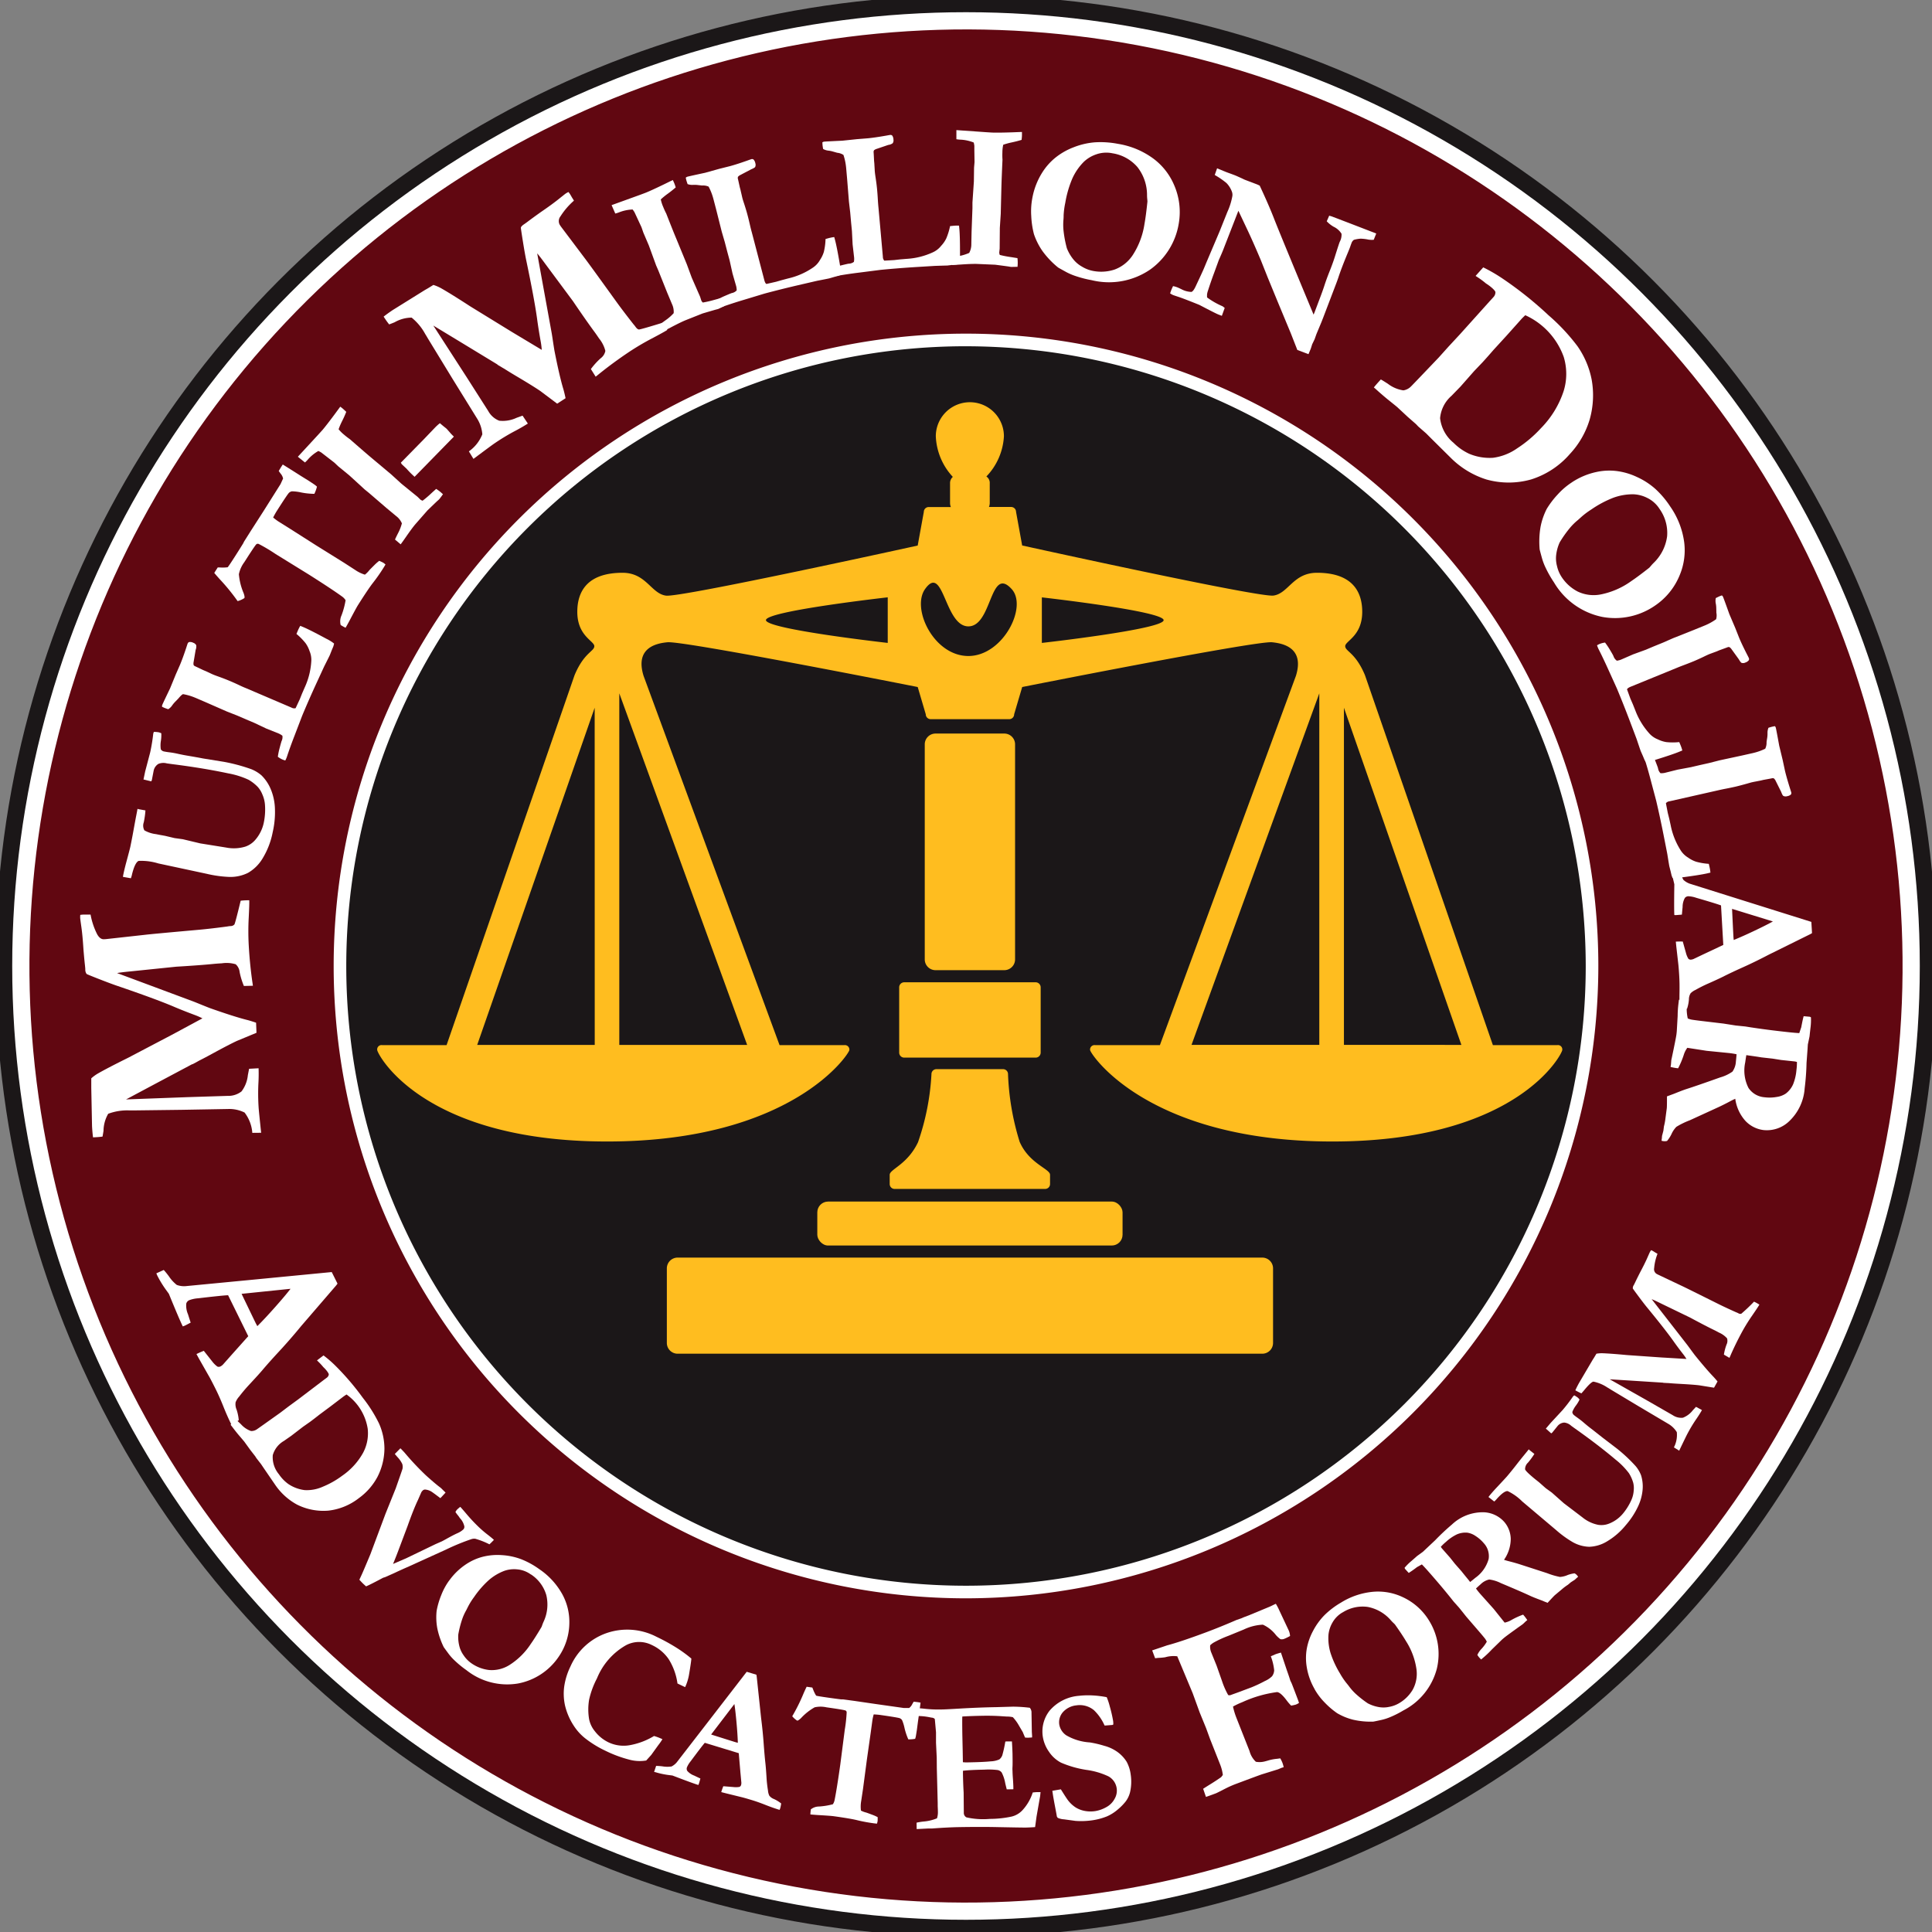 <svg id="Group_1391" data-name="Group 1391" xmlns="http://www.w3.org/2000/svg" xmlns:xlink="http://www.w3.org/1999/xlink" width="115" height="115" viewBox="0 0 115 115">
  <rect x="0" y="0" width="115" height="115" fill="#808080" stroke="none"/>
  <defs>
    <clipPath id="clip-path">
      <rect id="Rectangle_1094" data-name="Rectangle 1094" width="115" height="115" fill="none"/>
    </clipPath>
  </defs>
  <g id="Group_1390" data-name="Group 1390" clip-path="url(#clip-path)">
    <path id="Path_8058" data-name="Path 8058" d="M115.045,57.773A57.273,57.273,0,1,1,57.773.5a57.273,57.273,0,0,1,57.273,57.273" transform="translate(-0.273 -0.273)" fill="#fff"/>
    <circle id="Ellipse_267" data-name="Ellipse 267" cx="57.273" cy="57.273" r="57.273" transform="translate(0.227 0.227)" fill="none" stroke="#1b1718" stroke-width="1"/>
    <path id="Path_8059" data-name="Path 8059" d="M115.451,60.2A55.247,55.247,0,1,1,60.2,4.956,55.248,55.248,0,0,1,115.451,60.2" transform="translate(-2.703 -2.703)" fill="#610711"/>
    <circle id="Ellipse_268" data-name="Ellipse 268" cx="55.248" cy="55.248" r="55.248" transform="translate(-9.058 98.423) rotate(-76.585)" fill="none" stroke="#610711" stroke-width="1"/>
    <path id="Path_8060" data-name="Path 8060" d="M119.047,81.784A37.264,37.264,0,1,1,81.784,44.52a37.264,37.264,0,0,1,37.264,37.264" transform="translate(-24.284 -24.284)" fill="#1b1718"/>
    <path id="Path_8061" data-name="Path 8061" d="M81.334,118.972a37.639,37.639,0,1,1,37.639-37.639,37.681,37.681,0,0,1-37.639,37.639m0-74.528a36.889,36.889,0,1,0,36.889,36.889A36.93,36.93,0,0,0,81.334,44.445" transform="translate(-23.834 -23.834)" fill="#fff"/>
    <path id="Rectangle_1091" data-name="Rectangle 1091" d="M.642,0h34.8a.642.642,0,0,1,.642.642V5.08a.641.641,0,0,1-.641.641H.642A.642.642,0,0,1,0,5.079V.642A.642.642,0,0,1,.642,0Z" transform="translate(39.693 74.857)" fill="#ffbd1f"/>
    <rect id="Rectangle_1092" data-name="Rectangle 1092" width="18.17" height="2.616" rx="0.642" transform="translate(48.649 71.522)" fill="#ffbd1f"/>
    <path id="Path_8062" data-name="Path 8062" d="M124.254,144.363a15.437,15.437,0,0,1-.7-4.05.293.293,0,0,0-.292-.3h-3.973a.294.294,0,0,0-.292.3,14.652,14.652,0,0,1-.8,4.05c-.633,1.335-1.686,1.605-1.686,1.94v.545a.293.293,0,0,0,.292.295h8.961a.293.293,0,0,0,.292-.295V146.3c0-.352-1.234-.659-1.8-1.94" transform="translate(-63.553 -76.373)" fill="#ffbd1f"/>
    <path id="Path_8063" data-name="Path 8063" d="M126.171,132.811a.3.3,0,0,1-.291.307h-7.84a.3.3,0,0,1-.291-.307v-3.87a.3.3,0,0,1,.291-.307h7.84a.3.3,0,0,1,.291.307Z" transform="translate(-64.226 -70.164)" fill="#ffbd1f" fill-rule="evenodd"/>
    <path id="Rectangle_1093" data-name="Rectangle 1093" d="M.642,0H4.734a.642.642,0,0,1,.642.642v12.8a.642.642,0,0,1-.642.642H.641A.641.641,0,0,1,0,13.446V.642A.642.642,0,0,1,.642,0Z" transform="translate(55.045 43.664)" fill="#ffbd1f"/>
    <path id="Path_8064" data-name="Path 8064" d="M119.643,90.94h-3.838L108.19,68.918c-.565-1.35-1.175-1.415-1.175-1.725s1.013-.6,1.013-2.042c0-1.223-.608-2.326-2.694-2.326-1.418,0-1.7,1.235-2.592,1.357S87.786,61.2,87.786,61.2l-.364-2a.292.292,0,0,0-.292-.292H85.808a.607.607,0,0,0,.048-.24v-1.16a.46.46,0,0,0-.2-.415A3.743,3.743,0,0,0,86.7,54.7a2.027,2.027,0,0,0-4.054,0,3.774,3.774,0,0,0,1.013,2.417.492.492,0,0,0-.165.395v1.16a.606.606,0,0,0,.048.24H82.223a.291.291,0,0,0-.291.292l-.364,2s-14.09,3.1-14.98,2.982S65.413,62.825,64,62.825c-2.086,0-2.694,1.1-2.694,2.326,0,1.44,1.013,1.731,1.013,2.042s-.61.375-1.175,1.725L53.525,90.94H49.687a.258.258,0,0,0-.291.291c0,.224,2.656,5.446,13.685,5.446S77.5,91.441,77.5,91.232a.265.265,0,0,0-.292-.291H73.345L65.251,68.961c-.525-1.689.781-1.939,1.418-2,.959-.1,14.9,2.664,14.9,2.664l.479,1.622a.292.292,0,0,0,.291.292h4.678a.292.292,0,0,0,.292-.292l.479-1.622s13.916-2.763,14.875-2.664c.637.066,1.943.316,1.418,2L95.985,90.94H92.12a.265.265,0,0,0-.291.291c0,.21,3.393,5.446,14.421,5.446s13.685-5.222,13.685-5.446a.258.258,0,0,0-.291-.291m-57.3-.012H55.348l6.992-20.07Zm9.072,0H63.806V70ZM79.784,67s-7.249-.815-7.249-1.357,7.249-1.357,7.249-1.357Zm4.8.779c-2.058,0-3.4-2.816-2.581-3.98,1.111-1.573,1.155,2.216,2.581,2.216s1.274-3.659,2.581-2.216c.957,1.056-.522,3.98-2.581,3.98M88.958,67V64.289s7.249.815,7.249,1.357S88.958,67,88.958,67m16.515,23.925H97.867L105.473,70Zm1.466,0V70.858l6.991,20.07Z" transform="translate(-26.943 -28.731)" fill="#ffbd1f"/>
    <path id="Path_8065" data-name="Path 8065" d="M21.278,131.717l-.528.005a2.265,2.265,0,0,0-.461-1.209,2.044,2.044,0,0,0-.982-.211l-2.761.049-2.809.035q-.256,0-.31,0a3.236,3.236,0,0,0-1.255.2,2.065,2.065,0,0,0-.279,1.013c-.023.146-.043.261-.059.345q-.192.026-.325.033l-.24.013q-.039-.285-.06-.671l-.045-2.269c0-.052,0-.124,0-.217l0-.357a2.5,2.5,0,0,1,.4-.29q.55-.314,1.617-.845l.2-.1,2.561-1.345.263-.141.513-.277.539-.29.523-.282a4.385,4.385,0,0,0-.421-.187q-.73-.271-1.341-.533-1.08-.454-3.3-1.212-.356-.12-1.074-.4t-.759-.312a.443.443,0,0,1-.077-.275c0-.051-.01-.131-.02-.239q-.046-.4-.091-.965-.051-.811-.121-1.3t-.072-.55a1.361,1.361,0,0,1,.005-.186c.072-.009.129-.015.17-.017l.233,0c.047,0,.116,0,.21,0a4.282,4.282,0,0,0,.39,1.167q.172.309.4.3l.116-.006,2.362-.261q.324-.041,3.221-.3.649-.059,1.644-.191a1.556,1.556,0,0,1,.193-.026.307.307,0,0,0,.235-.095q.05-.076.374-1.414c.082-.01.144-.015.185-.018.109-.006.217-.009.325-.01q.012.209-.032,1.058a15.122,15.122,0,0,0,0,1.584q.061,1.122.211,2.178.023.138.038.27l-.535.013a4.294,4.294,0,0,1-.255-.833.706.706,0,0,0-.235-.46,1.906,1.906,0,0,0-.826-.056q-.256.014-.449.032-.811.083-2.258.169l-2.726.28q-.579.055-.8.1l4.533,1.688q.158.061.46.185.389.157.532.212,1.465.518,2.235.71.2.052.514.159l.024.6-1.162.482q-.454.211-1.375.712-.535.293-.868.459c-.09.051-.159.089-.2.112l-.189.1a.272.272,0,0,0-.076.027l-2.423,1.289-1.471.786,3.665-.136,2.38-.075a1.273,1.273,0,0,0,.828-.266,1.917,1.917,0,0,0,.378-.971l.073-.376.565-.031q.017.449-.014.967a12.757,12.757,0,0,0,.016,1.37q.01.179.152,1.521" transform="translate(-5.731 -64.29)" fill="#fff"/>
    <path id="Path_8066" data-name="Path 8066" d="M16.577,104.557l-.48-.084c.011-.073.025-.149.042-.225q.065-.3.154-.63.213-.789.243-.928.1-.483.184-.95t.152-.827q.072-.361.093-.489l.07.022.354.063.048.01a5.018,5.018,0,0,1-.1.71.579.579,0,0,0,.037.475,1.806,1.806,0,0,0,.7.227c.129.027.234.048.315.061l.219.04.565.134.49.067,1.038.248,1.532.246a2.361,2.361,0,0,0,1.154-.055,1.362,1.362,0,0,0,.617-.435,2.261,2.261,0,0,0,.467-.941,3.824,3.824,0,0,0,.081-1.112,1.839,1.839,0,0,0-.155-.617,1.5,1.5,0,0,0-.268-.44,2.44,2.44,0,0,0-.557-.435,4.962,4.962,0,0,0-1.212-.38Q20.9,98,19.038,97.764l-.325-.045a.792.792,0,0,0-.505.03.625.625,0,0,0-.28.394l-.11.57-.035.075-.462-.112.1-.477.3-1.14a10.936,10.936,0,0,0,.182-1.116l.034-.1a1.875,1.875,0,0,1,.285.024.7.7,0,0,1,.158.059,2.16,2.16,0,0,1-.029.486,1.646,1.646,0,0,0,0,.466.283.283,0,0,0,.2.132q.109.024.318.05a5.2,5.2,0,0,1,.53.095c.141.03.252.053.333.068s.164.03.25.044c.292.05.588.1.887.159l1.239.2a10.472,10.472,0,0,1,1.63.438,2.15,2.15,0,0,1,.609.37,2.491,2.491,0,0,1,.531.777,3.273,3.273,0,0,1,.264,1.129,5.319,5.319,0,0,1-.13,1.474,4.713,4.713,0,0,1-.595,1.551,2.422,2.422,0,0,1-.875.87,2.35,2.35,0,0,1-1.159.24,6.974,6.974,0,0,1-1.3-.184l-2.878-.617a3.469,3.469,0,0,0-1.173-.151q-.215.093-.389.781a1.5,1.5,0,0,1-.072.25" transform="translate(-8.78 -52.279)" fill="#fff"/>
    <path id="Path_8067" data-name="Path 8067" d="M28.113,89.775a4.189,4.189,0,0,1,.11-.54c.058-.227.1-.36.111-.4a.526.526,0,0,0,.052-.326,1.063,1.063,0,0,0-.214-.129l-.734-.293-.727-.344-.473-.2-.556-.24-.6-.235-1.261-.553-.574-.247-.08-.033a3.3,3.3,0,0,0-.69-.2q-.076.012-.288.264l-.176.181a1.625,1.625,0,0,0-.186.222.79.79,0,0,1-.236.229c-.1-.033-.18-.061-.233-.083-.03-.013-.075-.034-.135-.063a.241.241,0,0,1,.017-.12q.057-.136.459-.972l.335-.817.263-.6q.164-.393.374-1.027c.04-.126.065-.2.072-.218a.155.155,0,0,1,.1-.1.432.432,0,0,1,.244.048.3.3,0,0,1,.171.145.558.558,0,0,1-.036.279l-.13.775c0,.022,0,.06.005.115a.627.627,0,0,0,.054.063l.157.072.352.168.1.043.063.026c.019.007.122.055.308.143.048.024.1.046.146.066s.165.065.312.117q.35.126.606.233.3.123.671.3c.093.044.216.1.368.16l2.693,1.151a.333.333,0,0,0,.246.035l.248-.532.135-.338.155-.356a4.313,4.313,0,0,0,.392-1.528,1.339,1.339,0,0,0-.1-.645,1.767,1.767,0,0,0-.237-.47,3.732,3.732,0,0,0-.543-.551l.076-.182a2.639,2.639,0,0,1,.151-.3l.159.066q.408.17,1.388.7a2.5,2.5,0,0,1,.466.288,1.6,1.6,0,0,1-.046.175l-.088.21-.118.3q-.021.051-.328.659-.053.111-.494,1.07t-.83,1.894l-.45,1.175q-.264.679-.463,1.285l-.035.085c-.01.023-.026.058-.051.106a.643.643,0,0,1-.113-.034,1.2,1.2,0,0,1-.33-.185" transform="translate(-11.577 -44.716)" fill="#fff"/>
    <path id="Path_8068" data-name="Path 8068" d="M28.062,67.283l.205-.323h.117a2.24,2.24,0,0,0,.475-.012q.059-.058.47-.7.255-.4.45-.716l.055-.111.4-.634.754-1.173L32.005,62l.153-.334a.687.687,0,0,0-.16-.307l-.1-.141.14-.233c.022-.035.057-.085.1-.153q.362.223,1.086.684l.467.29.262.174a1.379,1.379,0,0,1,.221.17,2.218,2.218,0,0,1-.155.428,4.188,4.188,0,0,1-.776-.08,2.827,2.827,0,0,0-.555-.07.345.345,0,0,0-.181.09q-.106.108-.73,1.09-.093.147-.211.379a3.2,3.2,0,0,0,.316.238l.7.439,1.53.974,1.661,1.034.673.435a2.089,2.089,0,0,0,.582.282,1.6,1.6,0,0,0,.264-.265q.032-.039.33-.335a2.486,2.486,0,0,1,.26-.224c.136.062.218.1.246.119a.988.988,0,0,1,.125.1q-.067.117-.114.19a10.455,10.455,0,0,1-.619.886q-.277.35-.9,1.334-.1.156-.52.956-.168.31-.224.4c-.054-.03-.1-.052-.126-.066l-.123-.071-.042-.027a.866.866,0,0,1,.051-.575,4.686,4.686,0,0,0,.242-.9.768.768,0,0,0-.22-.228q-.6-.434-1.966-1.3l-1.985-1.226a10.017,10.017,0,0,0-1-.595.155.155,0,0,0-.093-.008.146.146,0,0,0-.075.055q-.123.148-.69,1.038a1.8,1.8,0,0,0-.323.716,3.648,3.648,0,0,0,.281,1.122q.084.236.044.3a1.383,1.383,0,0,1-.4.178,12.134,12.134,0,0,0-1.069-1.309q-.243-.271-.325-.375" transform="translate(-15.307 -33.183)" fill="#fff"/>
    <path id="Path_8069" data-name="Path 8069" d="M45.129,61.45l-.339-.287q.05-.117.181-.377A2.706,2.706,0,0,0,45.2,60.2a1.056,1.056,0,0,0-.334-.428l-.56-.465-1.066-.918-.258-.21q-.9-.826-.93-.85l-.635-.52-.243-.229-.557-.431-.21-.162a1.346,1.346,0,0,0-.179-.095,2.411,2.411,0,0,0-.643.531,2.166,2.166,0,0,1-.154.153l-.423-.341,1.2-1.3q.22-.242.272-.3.235-.278.715-.922.267-.364.338-.458c.063.047.115.087.155.122s.119.107.2.186c-.062.163-.142.341-.239.536a4.084,4.084,0,0,0-.216.5,2.217,2.217,0,0,0,.33.327,4.148,4.148,0,0,0,.342.265q.785.687,1.213,1.05l1.248,1.047.611.557.959.778.167.165a.412.412,0,0,0,.132.063,6.306,6.306,0,0,0,.525-.448q.04-.038.28-.254a2.444,2.444,0,0,1,.251.18q.052.044.156.14a.954.954,0,0,0-.075.1c-.079.106-.125.166-.138.182a1.217,1.217,0,0,1-.118.11q-.065.058-.595.57L46,60.254q-.211.25-.565.765-.234.334-.309.432" transform="translate(-21.278 -29.048)" fill="#fff"/>
    <path id="Path_8070" data-name="Path 8070" d="M52.493,57.769l1.361-1.387.683-.713a2.71,2.71,0,0,1,.281-.251c.146.127.258.219.334.276l.079.07.212.242c.032.037.075.082.127.134l.079.078-2.338,2.391c-.088-.08-.154-.143-.2-.186q-.11-.108-.239-.251c-.043-.049-.076-.084-.1-.1l-.225-.212Z" transform="translate(-28.633 -30.228)" fill="#fff"/>
    <path id="Path_8071" data-name="Path 8071" d="M55.591,41.039l-.274-.451a2.266,2.266,0,0,0,.8-1.015,2.05,2.05,0,0,0-.32-.952l-1.453-2.349-1.465-2.4c-.086-.148-.14-.237-.16-.266a3.221,3.221,0,0,0-.81-.979,2.061,2.061,0,0,0-1.013.277c-.137.055-.246.1-.326.126q-.121-.153-.194-.262l-.134-.2q.225-.179.546-.394l1.927-1.2c.045-.024.109-.06.189-.108l.3-.185a2.508,2.508,0,0,1,.452.193q.552.313,1.552.959l.19.123,2.465,1.515.256.154.5.3.525.315.51.306a4.359,4.359,0,0,0-.055-.458q-.139-.765-.227-1.425-.162-1.16-.642-3.452-.078-.368-.2-1.13t-.119-.811c.016-.06.081-.129.2-.207.043-.029.108-.075.195-.14q.322-.243.783-.571.671-.459,1.056-.768t.436-.344a1.363,1.363,0,0,1,.163-.09c.045.057.078.1.1.137l.116.2q.039.058.11.178a4.281,4.281,0,0,0-.8.931.456.456,0,0,0-.048.5l.065.1,1.431,1.9q.2.258,1.9,2.616.382.528,1,1.315a1.659,1.659,0,0,1,.121.152c.073.1.14.151.2.154s.53-.131,1.406-.4c.05.066.087.116.11.15q.091.135.175.275-.175.117-.926.513a15.239,15.239,0,0,0-1.364.806q-.933.626-1.764,1.295-.108.09-.213.17l-.285-.453a4.25,4.25,0,0,1,.586-.645.706.706,0,0,0,.276-.437,1.91,1.91,0,0,0-.374-.739c-.095-.142-.18-.265-.256-.369q-.485-.655-1.3-1.855l-1.633-2.2q-.343-.47-.494-.64l.865,4.758c.019.112.044.275.076.49q.063.415.09.565.3,1.524.532,2.285.057.2.126.522l-.5.325L59.576,37q-.414-.283-1.314-.818-.526-.311-.838-.512c-.091-.051-.157-.09-.2-.118l-.185-.109a.263.263,0,0,0-.062-.051l-2.345-1.425L53.2,33.1l1.99,3.081,1.28,2.007a1.269,1.269,0,0,0,.652.575,1.915,1.915,0,0,0,1.029-.171l.361-.13.315.47q-.378.243-.839.482a12.668,12.668,0,0,0-1.169.714q-.149.1-1.23.908" transform="translate(-27.407 -13.721)" fill="#fff"/>
    <path id="Path_8072" data-name="Path 8072" d="M83.14,32.587l-.17-.415q.1-.081.338-.253a2.721,2.721,0,0,0,.477-.418,1.066,1.066,0,0,0-.1-.538l-.284-.677-.527-1.318-.134-.308q-.422-1.159-.436-1.194l-.325-.761-.11-.318-.3-.645-.113-.243a1.376,1.376,0,0,0-.116-.168,2.439,2.439,0,0,0-.822.176,2.077,2.077,0,0,1-.209.065l-.22-.5,1.675-.606q.31-.114.385-.145.34-.139,1.069-.492.408-.2.515-.252c.035.071.062.131.083.181.027.065.057.151.09.259q-.2.175-.463.368a4.152,4.152,0,0,0-.425.346,2.209,2.209,0,0,0,.143.446,4.072,4.072,0,0,0,.183.4q.382.98.6,1.5L84.57,28.6l.288.783.5,1.142.072.226a.418.418,0,0,0,.089.118,6.327,6.327,0,0,0,.678-.157l.368-.1a2.524,2.524,0,0,1,.141.278c.017.042.042.109.075.2a.952.952,0,0,0-.113.053c-.12.058-.189.091-.208.1a1.244,1.244,0,0,1-.156.044q-.085.022-.8.233l-1.022.406q-.3.125-.862.421-.365.19-.478.243" transform="translate(-43.685 -12.861)" fill="#fff"/>
    <path id="Path_8073" data-name="Path 8073" d="M91.668,29.2a4.326,4.326,0,0,1,.493-.244c.215-.093.343-.145.383-.156a.524.524,0,0,0,.289-.159,1.042,1.042,0,0,0-.029-.248l-.219-.76-.174-.785-.134-.495-.152-.586-.18-.617-.336-1.336-.157-.6-.023-.083a3.368,3.368,0,0,0-.267-.667.811.811,0,0,0-.385-.065l-.25-.028a1.635,1.635,0,0,0-.29-.011.782.782,0,0,1-.326-.046c-.036-.1-.061-.18-.076-.235q-.013-.048-.033-.145a.236.236,0,0,1,.1-.06q.143-.039,1.05-.233l.85-.237.635-.159q.411-.111,1.041-.335.186-.067.216-.075a.152.152,0,0,1,.138.013.429.429,0,0,1,.111.222.3.3,0,0,1-.01.224q-.025.051-.243.143L93,21.8c-.018.014-.047.039-.088.075a.545.545,0,0,0-.016.081l.039.169.084.38.029.107.018.065c0,.02.03.13.075.332.011.052.023.1.037.156s.05.17.1.319q.115.353.187.621.084.31.175.715c.023.1.056.23.1.389l.741,2.832c.032.12.073.191.123.217l.572-.13.35-.1.377-.1a4.312,4.312,0,0,0,1.447-.628,1.342,1.342,0,0,0,.446-.477,1.771,1.771,0,0,0,.226-.475,3.721,3.721,0,0,0,.1-.766l.19-.052a2.606,2.606,0,0,1,.328-.063l.045.166q.115.427.3,1.526a2.5,2.5,0,0,1,.058.545,1.427,1.427,0,0,1-.166.071l-.22.06-.308.09q-.054.014-.722.144-.121.027-1.149.266t-2,.5l-1.205.365q-.7.209-1.3.422l-.089.024c-.024.006-.062.015-.115.025a.641.641,0,0,1-.042-.11,1.178,1.178,0,0,1-.057-.375" transform="translate(-48.983 -11.356)" fill="#fff"/>
    <path id="Path_8074" data-name="Path 8074" d="M108.337,25.577a4.274,4.274,0,0,1,.527-.159c.228-.056.363-.086.4-.09a.524.524,0,0,0,.311-.109,1.032,1.032,0,0,0,.013-.249l-.09-.786-.041-.8-.05-.51-.053-.6-.075-.638-.11-1.373-.055-.622-.009-.086a3.345,3.345,0,0,0-.153-.7.827.827,0,0,0-.369-.128l-.242-.069a1.592,1.592,0,0,0-.285-.059.794.794,0,0,1-.314-.1c-.019-.105-.03-.187-.036-.245,0-.033-.006-.082-.008-.148a.244.244,0,0,1,.114-.042q.147-.014,1.073-.056l.878-.092.652-.052q.423-.042,1.082-.158c.13-.024.205-.037.225-.039a.153.153,0,0,1,.134.036.432.432,0,0,1,.073.238.3.3,0,0,1-.047.219.563.563,0,0,1-.263.1l-.744.253c-.02.01-.053.03-.1.06a.572.572,0,0,0-.03.078l.011.172.02.39.011.11.006.068q0,.031.02.339c0,.054.006.107.011.16s.021.176.045.331q.055.367.082.644.031.32.054.733c.006.1.017.236.033.4l.261,2.916a.332.332,0,0,0,.085.234l.586-.034.362-.041.388-.032a4.31,4.31,0,0,0,1.531-.379,1.335,1.335,0,0,0,.519-.4,1.768,1.768,0,0,0,.3-.431,3.735,3.735,0,0,0,.228-.739l.2-.02a2.529,2.529,0,0,1,.334-.008l.017.171q.044.44.041,1.554a2.517,2.517,0,0,1-.033.547,1.507,1.507,0,0,1-.176.042l-.227.022-.319.038q-.056,0-.736.022l-1.177.072q-1.053.067-2.061.165l-1.249.16q-.723.089-1.35.2l-.092.009c-.025,0-.064,0-.117.005a.649.649,0,0,1-.024-.115,1.187,1.187,0,0,1,.006-.379" transform="translate(-58.747 -9.633)" fill="#fff"/>
    <path id="Path_8075" data-name="Path 8075" d="M124.676,25.068l.012-.444q.123-.033.408-.094a2.7,2.7,0,0,0,.6-.186,1.066,1.066,0,0,0,.126-.528l.015-.728.052-1.406,0-.333q.083-1.22.085-1.257l.011-.821.028-.333-.011-.7,0-.265a1.4,1.4,0,0,0-.038-.2,2.414,2.414,0,0,0-.816-.171,1.947,1.947,0,0,1-.215-.025l0-.543,1.761.124q.327.022.407.024.364.011,1.167-.016.451-.018.568-.021c0,.078,0,.144,0,.2,0,.07-.01.16-.022.271-.166.053-.355.1-.568.147a4.165,4.165,0,0,0-.525.143,2.176,2.176,0,0,0-.05.462,3.97,3.97,0,0,0,.006.432q-.048,1.042-.064,1.6l-.04,1.628-.054.826-.01,1.234-.025.234a.425.425,0,0,0,.033.143,6.192,6.192,0,0,0,.678.13l.373.06a2.374,2.374,0,0,1,.016.309c0,.046-.005.115-.012.21a.9.9,0,0,0-.124,0c-.132,0-.208.006-.228.006a1.343,1.343,0,0,1-.16-.023q-.086-.015-.817-.11L126.157,25q-.327-.009-.95.035-.407.026-.53.028" transform="translate(-68.005 -9.29)" fill="#fff"/>
    <path id="Path_8076" data-name="Path 8076" d="M135.1,21.9a4.268,4.268,0,0,1,.569-1.458,3.614,3.614,0,0,1,.779-.892,3.988,3.988,0,0,1,1.107-.634,4.348,4.348,0,0,1,1.27-.294,5.475,5.475,0,0,1,1.369.092,4.844,4.844,0,0,1,2.1.876,3.822,3.822,0,0,1,1.226,1.549,4.011,4.011,0,0,1,.286,2.33A4.186,4.186,0,0,1,142.1,26.2a4.341,4.341,0,0,1-3.473.629,6.656,6.656,0,0,1-.951-.244,3.5,3.5,0,0,1-.57-.243c-.288-.158-.45-.248-.483-.271a5.181,5.181,0,0,1-.92-.966,4.016,4.016,0,0,1-.515-1.017,5.18,5.18,0,0,1-.16-1.071A4.235,4.235,0,0,1,135.1,21.9m4.753-2.627a1.8,1.8,0,0,0-.979.074,1.994,1.994,0,0,0-.712.431,3.358,3.358,0,0,0-.694,1.011,6.305,6.305,0,0,0-.413,1.427,4.591,4.591,0,0,0-.1.754c0,.05,0,.135-.01.255a3.436,3.436,0,0,0,.007.679,6.733,6.733,0,0,0,.195,1.021,2.5,2.5,0,0,0,.426.712,1.788,1.788,0,0,0,.475.385,1.979,1.979,0,0,0,.667.257,2.535,2.535,0,0,0,1.272-.083,2.2,2.2,0,0,0,1.091-.875,4.665,4.665,0,0,0,.691-1.849q.089-.485.175-1.329l-.009-.121a2.365,2.365,0,0,1-.015-.26,2.69,2.69,0,0,0-.579-1.675,2.462,2.462,0,0,0-1.5-.815" transform="translate(-73.644 -10.151)" fill="#fff"/>
    <path id="Path_8077" data-name="Path 8077" d="M155.889,22.449l.144-.408.484.2.167.063q.348.125.48.18.068.029.394.178c.048.025.089.044.123.058s.155.06.363.138l.352.134c.042.017.1.044.174.08q.544,1.163.856,1.969t2.351,5.709l.059-.142.253-.67q.225-.588.338-.939t.3-.823q.19-.473.315-.868.243-.775.29-.889a.887.887,0,0,0,.108-.483,1.1,1.1,0,0,0-.468-.416,1.782,1.782,0,0,1-.412-.326l.146-.334.155.045,1.136.434,1.267.489c.085.031.166.062.242.094l-.149.373a1.331,1.331,0,0,1-.31-.01,2.638,2.638,0,0,0-.471-.056,1.912,1.912,0,0,0-.4.069.379.379,0,0,0-.14.189c-.01.023-.039.1-.088.244q-.037.105-.194.48-.34.828-.5,1.323c-.035.105-.078.224-.128.355l-.772,2.025c-.055.142-.094.241-.118.3l-.292.7-.106.3-.145.3c-.05.162-.081.258-.094.289l-.126.3-.664-.251-.385-.983-.81-1.95-.564-1.372-.408-1.026q-.409-.973-.762-1.729l-.579-1.225-.833,2.14q-.075.2-.16.4l-.175.4-.277.76q-.178.474-.361,1.04a1.311,1.311,0,0,0-.058.22,1.514,1.514,0,0,0,0,.2,4.629,4.629,0,0,0,.918.524c.031.022.075.055.131.1l-.17.471-.225-.087q-.182-.076-1.115-.565-.91-.367-1.221-.47c-.208-.069-.321-.107-.34-.115a1.177,1.177,0,0,1-.178-.1q.043-.136.084-.233c.017-.042.048-.109.091-.2a1.67,1.67,0,0,1,.274.081c.023.01.1.045.217.1a1.341,1.341,0,0,0,.6.165q.118-.034.26-.343.418-.888.5-1.088l.13-.314.784-1.846.465-1.163a3.967,3.967,0,0,0,.3-.953.537.537,0,0,0-.036-.282,1.436,1.436,0,0,0-.316-.493,4.818,4.818,0,0,0-.7-.48" transform="translate(-83.587 -12.022)" fill="#fff"/>
    <path id="Path_8078" data-name="Path 8078" d="M180.332,41.683q.106.055.418.256a1.984,1.984,0,0,0,.922.392.807.807,0,0,0,.471-.251q.068-.063,1.635-1.706l.569-.634.7-.755,1.766-1.964.209-.229a.419.419,0,0,0,.129-.3c0-.051-.065-.133-.186-.244a2.716,2.716,0,0,0-.375-.28,5.049,5.049,0,0,0-.494-.368l-.125-.082.455-.508a9.5,9.5,0,0,1,1.16.673,21.83,21.83,0,0,1,2.72,2.173,11.777,11.777,0,0,1,1.728,1.844,5.2,5.2,0,0,1,.846,1.992,5.272,5.272,0,0,1-.124,2.392,5.183,5.183,0,0,1-1.17,2.031,5.057,5.057,0,0,1-2.315,1.52,4.916,4.916,0,0,1-2.658,0,5.224,5.224,0,0,1-2.126-1.294l-1.13-1.119-.329-.33-.473-.413-.128-.136-.49-.429-.63-.586q-.035-.032-.617-.5-.192-.158-.495-.424-.183-.168-.279-.246.1-.136.412-.474m8.6-3.826c-.116.111-.2.191-.241.241l-.877.981-.774.845q-.365.422-.647.73l-.508.532-.814.924-.529.544a1.994,1.994,0,0,0-.68,1.33,2.211,2.211,0,0,0,.8,1.467,3.223,3.223,0,0,0,.935.655,3.132,3.132,0,0,0,1.417.237,3.225,3.225,0,0,0,1.433-.561,7.316,7.316,0,0,0,1.418-1.2,5.668,5.668,0,0,0,1.355-2.222,3.462,3.462,0,0,0,0-2.023,4.329,4.329,0,0,0-2.283-2.478" transform="translate(-98.138 -19.095)" fill="#fff"/>
    <path id="Path_8079" data-name="Path 8079" d="M203.521,62.318a4.261,4.261,0,0,1,1.442-.607,3.605,3.605,0,0,1,1.182-.063,3.992,3.992,0,0,1,1.226.352,4.348,4.348,0,0,1,1.1.707,5.458,5.458,0,0,1,.888,1.046,4.84,4.84,0,0,1,.836,2.118,3.819,3.819,0,0,1-.257,1.959,4.008,4.008,0,0,1-1.472,1.829,4.185,4.185,0,0,1-3.148.675,4.343,4.343,0,0,1-2.871-2.053,6.689,6.689,0,0,1-.488-.853,3.457,3.457,0,0,1-.223-.578q-.132-.475-.142-.535a5.19,5.19,0,0,1,.052-1.333,4.03,4.03,0,0,1,.37-1.078,5.24,5.24,0,0,1,.656-.861,4.242,4.242,0,0,1,.852-.725m5.2,1.579a1.8,1.8,0,0,0-.735-.65,2,2,0,0,0-.805-.211,3.372,3.372,0,0,0-1.208.207,6.356,6.356,0,0,0-1.311.7,4.581,4.581,0,0,0-.607.457q-.055.051-.19.171a3.422,3.422,0,0,0-.482.478,6.812,6.812,0,0,0-.6.851,2.512,2.512,0,0,0-.214.8,1.78,1.78,0,0,0,.055.609,1.973,1.973,0,0,0,.28.658,2.539,2.539,0,0,0,.946.855,2.2,2.2,0,0,0,1.388.173,4.667,4.667,0,0,0,1.808-.793q.411-.275,1.076-.8l.08-.091a2.408,2.408,0,0,1,.176-.192,2.69,2.69,0,0,0,.8-1.582,2.458,2.458,0,0,0-.458-1.64" transform="translate(-109.948 -33.614)" fill="#fff"/>
    <path id="Path_8080" data-name="Path 8080" d="M209.618,80.774a4.3,4.3,0,0,1,.306.457q.181.3.2.359a.526.526,0,0,0,.2.266,1.064,1.064,0,0,0,.242-.061l.725-.316.755-.275.473-.2.561-.228.588-.259,1.28-.509.578-.235.08-.033a3.4,3.4,0,0,0,.626-.352.826.826,0,0,0,.014-.39c0-.022,0-.106-.005-.252a1.584,1.584,0,0,0-.028-.289.785.785,0,0,1,0-.329c.1-.049.17-.085.223-.107.03-.013.077-.03.139-.051a.239.239,0,0,1,.074.1q.057.136.369,1.01l.346.812.241.608q.164.393.469.988.091.175.1.2a.152.152,0,0,1,.005.138.43.43,0,0,1-.206.14.3.3,0,0,1-.223.02c-.036-.012-.094-.086-.173-.222l-.46-.637q-.024-.024-.086-.078a.693.693,0,0,0-.083-.006l-.162.061-.366.133-.1.043-.063.026-.319.118c-.05.018-.1.037-.15.058s-.162.072-.3.14q-.335.16-.591.267-.3.124-.685.267-.145.054-.373.149l-2.71,1.107c-.114.048-.18.1-.2.15l.2.55.146.334.144.361a4.328,4.328,0,0,0,.813,1.353,1.341,1.341,0,0,0,.532.379,1.77,1.77,0,0,0,.5.162,3.693,3.693,0,0,0,.774,0l.076.182a2.5,2.5,0,0,1,.106.317l-.159.066q-.409.171-1.474.5a2.525,2.525,0,0,1-.533.13,1.417,1.417,0,0,1-.092-.155l-.088-.211-.13-.294q-.021-.051-.238-.7-.042-.117-.415-1.1t-.763-1.921l-.52-1.147q-.3-.665-.589-1.232l-.035-.085q-.014-.034-.04-.11a.638.638,0,0,1,.1-.057,1.183,1.183,0,0,1,.364-.105" transform="translate(-114.082 -42.529)" fill="#fff"/>
    <path id="Path_8081" data-name="Path 8081" d="M215.72,96.7a4.219,4.219,0,0,1,.227.5c.086.219.134.348.143.388a.531.531,0,0,0,.149.3,1.065,1.065,0,0,0,.249-.02l.767-.192.79-.147.5-.117.59-.132.622-.159,1.347-.29.609-.137.084-.02a3.342,3.342,0,0,0,.675-.244.817.817,0,0,0,.079-.383q0-.033.036-.25a1.594,1.594,0,0,0,.021-.29.79.79,0,0,1,.057-.324c.1-.032.181-.055.238-.068.032-.007.08-.017.145-.028a.237.237,0,0,1,.057.107q.034.145.2,1.057l.207.858.137.64q.1.415.3,1.052.061.188.069.218a.153.153,0,0,1-.018.137.439.439,0,0,1-.226.1.3.3,0,0,1-.223-.018c-.034-.017-.079-.1-.134-.247l-.349-.7c-.013-.018-.037-.048-.072-.091a.752.752,0,0,0-.08-.019l-.17.034-.383.07-.108.026-.066.015q-.03.007-.334.065c-.053.009-.1.02-.157.032s-.171.045-.322.088q-.357.1-.627.166-.313.073-.72.15c-.1.02-.232.048-.392.085l-2.856.645a.335.335,0,0,0-.221.115l.111.576.089.353.083.38a4.319,4.319,0,0,0,.578,1.468,1.346,1.346,0,0,0,.462.462,1.776,1.776,0,0,0,.467.242,3.7,3.7,0,0,0,.763.129l.045.192a2.71,2.71,0,0,1,.052.33l-.168.04q-.432.1-1.535.245a2.536,2.536,0,0,1-.547.04,1.532,1.532,0,0,1-.065-.169l-.052-.222-.079-.311q-.013-.054-.12-.726-.022-.121-.227-1.157t-.436-2.021l-.323-1.217q-.184-.705-.378-1.312l-.021-.09c-.005-.024-.013-.063-.021-.115a.721.721,0,0,1,.111-.039,1.185,1.185,0,0,1,.376-.044" transform="translate(-117.399 -51.863)" fill="#fff"/>
    <path id="Path_8082" data-name="Path 8082" d="M218.819,113.086l.42-.013a3.99,3.99,0,0,1,.117.407,1.916,1.916,0,0,0,.2.566,1.108,1.108,0,0,0,.373.228l3.33,1.047,3.915,1.229q.012.2.024.391l.016.279-.107.062-2.474,1.223q-.785.412-1.528.746t-1.211.573q-.282.14-.848.391a8.135,8.135,0,0,0-.768.385.968.968,0,0,0-.291.2.7.7,0,0,0-.1.368,2.313,2.313,0,0,1-.109.547,2.276,2.276,0,0,1-.3.049c-.029,0-.074,0-.135,0q-.028-.455-.017-1.006t-.016-.988q-.029-.486-.054-.7l-.119-1.044-.03-.3c.144-.009.282-.01.414-.006l.189.675a1.272,1.272,0,0,0,.145.35.2.2,0,0,0,.145.053.5.5,0,0,0,.165-.04l.589-.281,1.179-.555-.135-2.352q-.3-.113-1.48-.455a1.662,1.662,0,0,0-.45-.09.273.273,0,0,0-.223.1,1.118,1.118,0,0,0-.134.552c-.006.038-.02.185-.042.441-.147.013-.25.021-.307.025a.845.845,0,0,1-.143,0q-.023-.382,0-1.83l-.059-.25a5.459,5.459,0,0,1-.126-.864Zm3.636,2.689q.068,1.441.084,1.7l.015.153q.537-.218,1.249-.557t1.083-.547Z" transform="translate(-119.356 -61.676)" fill="#fff"/>
    <path id="Path_8083" data-name="Path 8083" d="M219.023,130.957a1.417,1.417,0,0,1,.067.487,2.652,2.652,0,0,0,.063.58,1.575,1.575,0,0,0,.173.059q.085.022.587.084l1.366.162.732.115.571.058.329.053q.665.1,1.247.172,1.274.156,1.633.169l.118-.352q.092-.492.143-.654l.369.033.064.033a3.62,3.62,0,0,1-.02.57q-.018.14-.064.57-.091.436-.1.474l-.021.327-.057.77a14.969,14.969,0,0,1-.112,1.522,2.969,2.969,0,0,1-.885,1.918,1.915,1.915,0,0,1-1.558.561,1.781,1.781,0,0,1-1.075-.538,2.448,2.448,0,0,1-.612-1.324c-.092.039-.2.091-.324.159q-.4.211-.676.338l-1.706.782a4.775,4.775,0,0,0-.8.39,1.48,1.48,0,0,0-.294.44,1.956,1.956,0,0,1-.26.4.562.562,0,0,1-.189.014c-.037,0-.083-.012-.14-.023l.02-.165.009-.123.082-.313.031-.251a3.334,3.334,0,0,0,.09-.48l.081-.611c.005-.045.009-.19.01-.434,0-.112,0-.2,0-.267l.43-.159q.491-.2.73-.277.627-.2,2.006-.692a2.389,2.389,0,0,0,.732-.345,1.154,1.154,0,0,0,.206-.615c.01-.081.023-.221.039-.418-.117-.027-.257-.05-.42-.07l-1.364-.136-1.147-.178a1.386,1.386,0,0,0-.214.427,5.1,5.1,0,0,1-.334.792,3.156,3.156,0,0,1-.45-.08c.013-.077.021-.126.024-.146l.019-.252q.277-1.3.308-1.548.02-.16.022-.228l.049-.852a6.445,6.445,0,0,1,.044-.71l.032-.263c.1,0,.169.008.2.012a1.371,1.371,0,0,1,.188.041m3.624,3.243q-.048.292-.065.427a2.29,2.29,0,0,0,.192,1.522,1.259,1.259,0,0,0,.945.557,2.409,2.409,0,0,0,.739-.018,1.289,1.289,0,0,0,.538-.2,1.426,1.426,0,0,0,.434-.548,2.937,2.937,0,0,0,.2-.85,3.368,3.368,0,0,0,.029-.486l-.115-.027-.828-.089-.5-.08-.669-.075q-.28-.047-.726-.108Z" transform="translate(-118.691 -71.402)" fill="#fff"/>
    <path id="Path_8084" data-name="Path 8084" d="M20.476,166.5l.44-.2a4.678,4.678,0,0,1,.308.38,2.219,2.219,0,0,0,.468.511,1.289,1.289,0,0,0,.5.075l4.01-.385,4.713-.456.2.4.144.289-.086.114-2.078,2.412q-.649.791-1.288,1.481t-1.029,1.154q-.237.276-.725.8a9.5,9.5,0,0,0-.643.755,1.1,1.1,0,0,0-.217.346.807.807,0,0,0,.058.436,2.71,2.71,0,0,1,.13.631,2.6,2.6,0,0,1-.3.187c-.03.015-.077.035-.143.063q-.235-.472-.471-1.062t-.462-1.043q-.25-.5-.374-.721l-.6-1.055-.168-.306q.224-.11.437-.193l.5.632a1.467,1.467,0,0,0,.311.307.227.227,0,0,0,.179-.009.57.57,0,0,0,.156-.117l.5-.564,1-1.12-1.2-2.438q-.374.016-1.778.182a1.887,1.887,0,0,0-.519.107.315.315,0,0,0-.192.206,1.289,1.289,0,0,0,.106.647q.016.064.155.488-.226.12-.316.165a1.01,1.01,0,0,1-.153.06q-.2-.4-.829-1.941l-.174-.24a6.269,6.269,0,0,1-.523-.861Zm5.073,1.221q.721,1.5.853,1.767l.085.156q.473-.473,1.076-1.154t.9-1.069Z" transform="translate(-11.169 -90.707)" fill="#fff"/>
    <path id="Path_8085" data-name="Path 8085" d="M30.572,181.365c.045.036.131.114.258.236a1.421,1.421,0,0,0,.594.4.581.581,0,0,0,.365-.113q.056-.035,1.377-.976l.485-.368.594-.435,1.5-1.14.177-.132a.3.3,0,0,0,.131-.194c.005-.036-.027-.1-.1-.2a1.9,1.9,0,0,0-.225-.247,3.6,3.6,0,0,0-.3-.325l-.076-.075.388-.295a6.852,6.852,0,0,1,.723.628,15.6,15.6,0,0,1,1.614,1.891,8.387,8.387,0,0,1,.964,1.526,3.712,3.712,0,0,1,.325,1.512,3.761,3.761,0,0,1-.409,1.661,3.705,3.705,0,0,1-1.1,1.267,3.611,3.611,0,0,1-1.829.754,3.513,3.513,0,0,1-1.864-.359,3.729,3.729,0,0,1-1.316-1.2l-.642-.937-.186-.275-.275-.354-.072-.113-.285-.367-.362-.5q-.02-.027-.366-.432-.114-.136-.29-.365c-.07-.095-.125-.165-.163-.21.06-.055.179-.147.353-.277m6.546-1.523q-.144.093-.2.136l-.748.57-.657.488q-.313.247-.552.425l-.428.3-.7.538-.445.31a1.423,1.423,0,0,0-.656.841,1.577,1.577,0,0,0,.364,1.137,2.3,2.3,0,0,0,.567.586,2.236,2.236,0,0,0,.962.358,2.3,2.3,0,0,0,1.081-.2,5.206,5.206,0,0,0,1.157-.654,4.046,4.046,0,0,0,1.25-1.375,2.471,2.471,0,0,0,.27-1.42,3.088,3.088,0,0,0-1.267-2.046" transform="translate(-16.483 -96.821)" fill="#fff"/>
    <path id="Path_8086" data-name="Path 8086" d="M49.161,190l.334-.34q.2.205.241.252a16.544,16.544,0,0,0,1.223,1.308q.119.116.505.449.28.237.43.345l.289.283q-.275.3-.31.332-.445-.337-.528-.387a.847.847,0,0,0-.381-.125.2.2,0,0,0-.144.06.644.644,0,0,0-.077.095l-.207.472q-.258.539-.615,1.545l-.55,1.462q-.16.424-.314.794l.78-.337,1.75-.843.382-.168q.078-.04.214-.115.448-.252.7-.365a1.234,1.234,0,0,0,.36-.229.223.223,0,0,0,.053-.2,1.046,1.046,0,0,0-.267-.479,1.328,1.328,0,0,0-.121-.169,2.169,2.169,0,0,1-.137-.185.641.641,0,0,1,.093-.142,2.438,2.438,0,0,1,.194-.167q.071.07.376.431t.625.675a6.382,6.382,0,0,0,.591.521q.262.2.412.339l-.124.127c-.031.031-.079.078-.144.138a4.66,4.66,0,0,0-.845-.332.551.551,0,0,0-.235.026,13.181,13.181,0,0,0-1.51.621l-1.79.813q-.257.12-.55.248t-.635.288q-.078.04-.651.292l-.109.032q-.721.387-1.017.515-.164-.146-.2-.184-.074-.073-.2-.211c.049-.107.1-.216.15-.326s.22-.506.505-1.188l.9-2.41.611-1.518q.377-1.073.4-1.155a.6.6,0,0,0-.011-.29,1.54,1.54,0,0,0-.28-.406Z" transform="translate(-25.661 -103.453)" fill="#fff"/>
    <path id="Path_8087" data-name="Path 8087" d="M57.909,205.145a3.834,3.834,0,0,1,1.013-.972,3.25,3.25,0,0,1,.97-.433,3.587,3.587,0,0,1,1.141-.1,3.908,3.908,0,0,1,1.145.24,4.877,4.877,0,0,1,1.08.591,4.341,4.341,0,0,1,1.381,1.506,3.434,3.434,0,0,1,.414,1.724,3.6,3.6,0,0,1-.646,2.005,3.754,3.754,0,0,1-2.42,1.577,3.9,3.9,0,0,1-3.065-.8,5.979,5.979,0,0,1-.683-.558,3.126,3.126,0,0,1-.373-.413q-.263-.356-.291-.4a4.643,4.643,0,0,1-.385-1.134,3.611,3.611,0,0,1-.036-1.022,4.708,4.708,0,0,1,.274-.933,3.8,3.8,0,0,1,.48-.881m4.861-.346a1.609,1.609,0,0,0-.825-.309,1.787,1.787,0,0,0-.742.082,3.02,3.02,0,0,0-.946.562,5.689,5.689,0,0,0-.875,1.006,4.126,4.126,0,0,0-.362.579c-.02.04-.054.109-.1.2a3.092,3.092,0,0,0-.25.555,6.122,6.122,0,0,0-.227.9,2.252,2.252,0,0,0,.079.741,1.587,1.587,0,0,0,.241.493,1.762,1.762,0,0,0,.446.461,2.276,2.276,0,0,0,1.066.412,1.976,1.976,0,0,0,1.219-.3,4.187,4.187,0,0,0,1.26-1.245q.256-.361.645-1.016l.038-.1a2.2,2.2,0,0,1,.086-.217,2.411,2.411,0,0,0,.16-1.582,2.206,2.206,0,0,0-.91-1.227" transform="translate(-31.164 -111.073)" fill="#fff"/>
    <path id="Path_8088" data-name="Path 8088" d="M81.419,215.114q-.007.181-.142.981a2.927,2.927,0,0,1-.229.725l-.455-.217a3.672,3.672,0,0,0-.524-1.449,2.46,2.46,0,0,0-1-.84,1.673,1.673,0,0,0-1.538.01A4,4,0,0,0,75.8,216.3a5.123,5.123,0,0,0-.466,1.262,3.479,3.479,0,0,0,0,1.172,1.643,1.643,0,0,0,.338.707,2.26,2.26,0,0,0,.833.673,2.1,2.1,0,0,0,1.225.165,4.225,4.225,0,0,0,1.468-.551,3.342,3.342,0,0,1,.5.191,3.949,3.949,0,0,1-.253.362l-.416.578-.116.128-.181.2a2.348,2.348,0,0,1-1.025-.056,7.385,7.385,0,0,1-1.413-.529,6.275,6.275,0,0,1-1.108-.669,3.082,3.082,0,0,1-.763-.811,3.791,3.791,0,0,1-.523-1.206,3.249,3.249,0,0,1-.047-1.145,4.043,4.043,0,0,1,.371-1.185A3.666,3.666,0,0,1,76.38,213.6a3.786,3.786,0,0,1,2.969.225,11.411,11.411,0,0,1,1.137.619,8.03,8.03,0,0,1,.933.675" transform="translate(-40.267 -116.395)" fill="#fff"/>
    <path id="Path_8089" data-name="Path 8089" d="M85.656,224.885l.12-.357a3.609,3.609,0,0,1,.379.027,1.713,1.713,0,0,0,.539.007A1,1,0,0,0,87,224.32l1.917-2.478,2.251-2.915.336.1.24.073.019.11.261,2.462q.1.789.153,1.519t.106,1.2q.031.282.065.836a7.313,7.313,0,0,0,.086.766.862.862,0,0,0,.08.308.632.632,0,0,0,.278.2,2.1,2.1,0,0,1,.427.262,1.988,1.988,0,0,1-.052.268c-.007.025-.021.063-.04.115q-.393-.118-.853-.3t-.837-.294c-.279-.084-.481-.142-.607-.171l-.915-.225-.263-.068c.037-.123.079-.24.123-.35l.627.051a1.155,1.155,0,0,0,.34-.013.176.176,0,0,0,.09-.106.448.448,0,0,0,.017-.151l-.054-.583-.1-1.165-2.022-.617q-.19.22-.843,1.1a1.483,1.483,0,0,0-.216.351.247.247,0,0,0,.015.219,1.009,1.009,0,0,0,.423.284q.044.024.359.171c-.035.129-.06.217-.075.267a.8.8,0,0,1-.047.118q-.329-.1-1.542-.564l-.229-.029a4.8,4.8,0,0,1-.766-.163Zm3.394-2.225q1.234.391,1.456.458l.134.035q-.016-.52-.081-1.225c-.043-.47-.085-.83-.124-1.082Z" transform="translate(-46.721 -119.415)" fill="#fff"/>
    <path id="Path_8090" data-name="Path 8090" d="M104.6,220.882l.34.048.042.1a1.987,1.987,0,0,0,.186.383q.069.027.749.123.422.06.751.1l.111,0,.665.089,1.238.181,1.694.24.33,0a.624.624,0,0,0,.191-.245l.08-.13.242.029c.036.005.091.015.164.029q-.048.379-.156,1.141l-.064.489-.045.279a1.2,1.2,0,0,1-.057.244,1.979,1.979,0,0,1-.407.032,3.772,3.772,0,0,1-.223-.664,2.509,2.509,0,0,0-.148-.48.315.315,0,0,0-.14-.115q-.128-.046-1.161-.193-.154-.022-.388-.033a2.832,2.832,0,0,0-.077.347l-.1.735-.229,1.612-.23,1.74-.107.712a1.873,1.873,0,0,0-.015.58,1.421,1.421,0,0,0,.315.117c.029.008.16.056.4.146a2.136,2.136,0,0,1,.28.129c0,.134,0,.216-.007.245a.855.855,0,0,1-.037.14c-.081-.008-.147-.015-.2-.023a9.575,9.575,0,0,1-.954-.177q-.389-.1-1.425-.244-.164-.024-.974-.071-.316-.022-.409-.035c0-.055.006-.1.007-.128l.013-.127.006-.044a.778.778,0,0,1,.488-.171,4.251,4.251,0,0,0,.825-.135.7.7,0,0,0,.105-.265q.132-.652.335-2.089l.267-2.076a8.9,8.9,0,0,0,.114-1.041.136.136,0,0,0-.028-.079.131.131,0,0,0-.073-.041q-.166-.046-1.1-.179a1.623,1.623,0,0,0-.705,0,3.309,3.309,0,0,0-.813.645c-.108.1-.184.153-.228.147a1.246,1.246,0,0,1-.293-.26,10.834,10.834,0,0,0,.674-1.359q.132-.3.186-.4" transform="translate(-56.588 -120.481)" fill="#fff"/>
    <path id="Path_8091" data-name="Path 8091" d="M119.834,223.576q.316.011.549.04a7.423,7.423,0,0,0,1.014.043q.2,0,1.024-.05,1.234-.072,2.231-.088l1-.029a8.764,8.764,0,0,1,1,.066.433.433,0,0,1,.1.3l.02,1.14.015.227q0,.033,0,.1l-.227.015c-.03,0-.092,0-.189-.008-.034-.073-.08-.181-.138-.324l-.228-.389a2.572,2.572,0,0,0-.363-.5,1.506,1.506,0,0,0-.355-.038l-.338-.022q-.515-.035-1.108-.025-.675.012-1.206.043-.014.139,0,1.091l.021.93.012.7a2.088,2.088,0,0,0,.239.012q.993-.017,1.414-.063a1.379,1.379,0,0,0,.52-.117.568.568,0,0,0,.173-.244,7.575,7.575,0,0,0,.18-.817l.072-.007h.321q.03.493.035.747.01.582,0,.748t0,.26q0,.149.025.479c.015.219.023.383.025.49l0,.122-.393.007c-.016-.059-.046-.18-.09-.364a2.23,2.23,0,0,0-.211-.639.4.4,0,0,0-.225-.145,4.392,4.392,0,0,0-.822-.025q-.838.014-1.259.066c0,.1,0,.159,0,.188q.012.659.041,1.1l.01,1.2a.3.3,0,0,0,.155.285,4.517,4.517,0,0,0,1.392.092,6.3,6.3,0,0,0,1.3-.139,1.3,1.3,0,0,0,.647-.382,2.816,2.816,0,0,0,.608-1.052c.115-.013.208-.02.282-.021.04,0,.1,0,.183,0-.009.092-.017.17-.023.233l-.03.167-.184,1.05-.087.633q-.36.023-.57.027-.31,0-1.658-.027-.948-.022-2.284,0-.665.011-1.634.083l-.233,0-.67.034-.006-.382a3.5,3.5,0,0,1,.42-.068,2.678,2.678,0,0,0,.795-.191,1.155,1.155,0,0,0,.054-.405q0-.094-.011-.321l0-.172-.053-2.087-.005-.625-.043-.885,0-.626-.062-.685a1.1,1.1,0,0,0-.013-.11.272.272,0,0,0-.168-.075c-.04-.006-.1-.016-.166-.03a3.611,3.611,0,0,0-.61-.067q-.106,0-.244-.018Z" transform="translate(-65.353 -121.905)" fill="#fff"/>
    <path id="Path_8092" data-name="Path 8092" d="M140.326,222.107a3.738,3.738,0,0,1,.183.55,8.148,8.148,0,0,1,.2.866,1.14,1.14,0,0,1,.01.217l-.052.025-.4.032H140.2a2.861,2.861,0,0,0-.629-.908,1.324,1.324,0,0,0-1.046-.291,1.241,1.241,0,0,0-.809.41.913.913,0,0,0-.21.746.981.981,0,0,0,.413.627,3.169,3.169,0,0,0,1.4.423,6.245,6.245,0,0,1,.856.2,2.384,2.384,0,0,1,.791.368,2.07,2.07,0,0,1,.55.587,2.2,2.2,0,0,1,.241.768,2.832,2.832,0,0,1-.04,1.042,1.532,1.532,0,0,1-.26.549,3.163,3.163,0,0,1-.451.462,2.546,2.546,0,0,1-.667.428,3.844,3.844,0,0,1-.935.241,4.688,4.688,0,0,1-.931.027l-.686-.093a1.094,1.094,0,0,1-.365-.085.211.211,0,0,1-.065-.1l-.009-.06q-.009-.06-.14-.746c-.043-.236-.072-.4-.086-.5l-.031-.208.508-.087q.354.571.45.685a1.833,1.833,0,0,0,.442.4,1.59,1.59,0,0,0,.53.2,1.854,1.854,0,0,0,.633.009,1.987,1.987,0,0,0,.632-.224,1.208,1.208,0,0,0,.509-.5.968.968,0,0,0-.367-1.344,4.455,4.455,0,0,0-1.323-.385,6.2,6.2,0,0,1-1.492-.427,1.937,1.937,0,0,1-.725-.656,2.109,2.109,0,0,1-.36-.868,2.01,2.01,0,0,1,.4-1.573,2.563,2.563,0,0,1,1.749-.884,4.842,4.842,0,0,1,.792-.024,5.95,5.95,0,0,1,.861.106" transform="translate(-74.452 -121.089)" fill="#fff"/>
    <path id="Path_8093" data-name="Path 8093" d="M154.079,221.521l-.17-.491c.089-.06.239-.154.449-.284s.417-.266.622-.409l.1-.128a2.4,2.4,0,0,0-.139-.571l-.015-.04-.605-1.528-.236-.648-.385-.942-.413-1.137-.919-2.2a1.778,1.778,0,0,0-.716.057,4.165,4.165,0,0,1-.427.039l-.175.02-.175-.467.891-.3q.829-.22,2.38-.8.779-.293,1.61-.651l.124-.054.329-.116.13-.057.28-.105,1.177-.488q.08-.03.205-.092c.083-.041.161-.079.235-.111a3.288,3.288,0,0,1,.2.38l.571,1.215a.973.973,0,0,1,.075.322,3.007,3.007,0,0,1-.34.166.375.375,0,0,1-.236.02,1.571,1.571,0,0,1-.265-.243,2.057,2.057,0,0,0-.775-.617,2.947,2.947,0,0,0-1.141.289l-.908.372a6.385,6.385,0,0,0-.9.415,1.417,1.417,0,0,0-.188.147.853.853,0,0,0,.061.426l.319.787.322.916a4.664,4.664,0,0,0,.368.837.3.3,0,0,0,.117.01l.475-.171.8-.3a8.017,8.017,0,0,0,.793-.374,1.426,1.426,0,0,0,.425-.282.648.648,0,0,0,.128-.356,3.261,3.261,0,0,0-.2-.835l.178-.075c.06-.028.1-.046.124-.054.049-.018.149-.049.3-.09L158.9,214q.123.342.2.594l.069.141q.031.065.378.984c.015.04.038.107.068.2a1.116,1.116,0,0,1-.192.1,2.12,2.12,0,0,1-.278.059,2.992,2.992,0,0,1-.271-.317q-.351-.468-.564-.488a7.236,7.236,0,0,0-2.069.6,4.4,4.4,0,0,0-.555.262,4.2,4.2,0,0,0,.2.664l.785,1.987a1.327,1.327,0,0,0,.376.635,1.244,1.244,0,0,0,.56-.028l.138-.037a2.649,2.649,0,0,1,.559-.111l.195-.027a2.053,2.053,0,0,1,.128.26,2.158,2.158,0,0,1,.076.264l-.129.041-.2.085-.966.3q-.163.053-1.5.554a6.255,6.255,0,0,0-.685.3q-.5.258-.551.276-.433.163-.6.216" transform="translate(-82.293 -114.554)" fill="#fff"/>
    <path id="Path_8094" data-name="Path 8094" d="M171.539,214.229a3.835,3.835,0,0,1-.472-1.323,3.23,3.23,0,0,1,0-1.062,3.588,3.588,0,0,1,.377-1.081,3.9,3.9,0,0,1,.688-.946,4.928,4.928,0,0,1,.981-.743,4.345,4.345,0,0,1,1.94-.643,3.431,3.431,0,0,1,1.743.328,3.6,3.6,0,0,1,1.565,1.41,3.756,3.756,0,0,1,.448,2.855,3.9,3.9,0,0,1-1.983,2.469,5.972,5.972,0,0,1-.789.4,3.1,3.1,0,0,1-.529.17q-.433.095-.487.1a4.649,4.649,0,0,1-1.191-.114,3.615,3.615,0,0,1-.948-.386,4.738,4.738,0,0,1-.739-.631,3.807,3.807,0,0,1-.607-.8m1.675-4.577a1.614,1.614,0,0,0-.62.626,1.793,1.793,0,0,0-.229.711,3.022,3.022,0,0,0,.125,1.093,5.69,5.69,0,0,0,.56,1.21,4.172,4.172,0,0,0,.38.567c.029.034.077.094.144.179a3.1,3.1,0,0,0,.4.456,6.1,6.1,0,0,0,.732.577,2.238,2.238,0,0,0,.709.231,1.607,1.607,0,0,0,.548-.018,1.778,1.778,0,0,0,.6-.218,2.275,2.275,0,0,0,.813-.8,1.974,1.974,0,0,0,.225-1.235,4.182,4.182,0,0,0-.62-1.66q-.225-.382-.663-1l-.078-.077a2.136,2.136,0,0,1-.163-.167,2.412,2.412,0,0,0-1.378-.795,2.209,2.209,0,0,0-1.492.328" transform="translate(-93.286 -113.685)" fill="#fff"/>
    <path id="Path_8095" data-name="Path 8095" d="M188.27,206.519a1.282,1.282,0,0,1,.25-.363,2.357,2.357,0,0,0,.31-.421,1.441,1.441,0,0,0-.079-.144c-.028-.044-.14-.181-.337-.411l-.806-.935-.415-.52-.343-.385-.186-.235q-.379-.47-.721-.87-.748-.875-.978-1.1l-.291.161a5.955,5.955,0,0,1-.491.346l-.224-.245-.023-.061a3.252,3.252,0,0,1,.359-.364q.1-.083.388-.339.325-.233.35-.255l.212-.2.505-.475a13.426,13.426,0,0,1,1-.939,2.669,2.669,0,0,1,1.749-.732,1.719,1.719,0,0,1,1.371.574,1.6,1.6,0,0,1,.385,1.008,2.2,2.2,0,0,1-.4,1.246c.084.03.188.061.311.091q.391.1.652.186l1.6.518a4.362,4.362,0,0,0,.764.225,1.343,1.343,0,0,0,.46-.113,1.74,1.74,0,0,1,.413-.1.506.506,0,0,1,.133.1c.022.025.048.059.079.1l-.114.1-.08.076-.244.158-.173.147a2.933,2.933,0,0,0-.351.263l-.425.355q-.046.04-.27.281l-.163.176-.38-.156q-.447-.165-.651-.26-.534-.25-1.747-.758a2.138,2.138,0,0,0-.694-.216,1.04,1.04,0,0,0-.51.282c-.056.048-.149.132-.279.253.061.089.14.189.235.3l.82.917.651.814a1.262,1.262,0,0,0,.4-.153,4.5,4.5,0,0,1,.7-.322,2.81,2.81,0,0,1,.249.326c-.055.043-.09.07-.1.082l-.165.156q-.974.693-1.142.837c-.073.062-.124.108-.152.137l-.549.534a5.738,5.738,0,0,1-.459.443l-.181.155c-.065-.065-.106-.108-.123-.128a1.22,1.22,0,0,1-.1-.141m-.431-4.343q.209-.164.3-.243a2.056,2.056,0,0,0,.8-1.124,1.13,1.13,0,0,0-.287-.942,2.191,2.191,0,0,0-.5-.436,1.165,1.165,0,0,0-.48-.191,1.281,1.281,0,0,0-.62.1,2.634,2.634,0,0,0-.646.442,2.993,2.993,0,0,0-.314.3l.06.087.494.561.282.356.4.455q.157.2.415.512Z" transform="translate(-100.33 -108.015)" fill="#fff"/>
    <path id="Path_8096" data-name="Path 8096" d="M195.262,189.043l-.345-.27c.041-.053.083-.107.128-.16q.179-.212.389-.434.5-.534.584-.631.286-.339.547-.675t.47-.59q.209-.255.281-.347l.046.046.254.2.034.028a4.576,4.576,0,0,1-.381.519.524.524,0,0,0-.172.392q.016.1.46.476c.09.076.165.137.224.182l.156.125.39.345.36.26.717.635,1.108.842a2.129,2.129,0,0,0,.937.444,1.228,1.228,0,0,0,.673-.084,2.04,2.04,0,0,0,.768-.548,3.433,3.433,0,0,0,.534-.847,1.627,1.627,0,0,0,.138-.554,1.348,1.348,0,0,0-.026-.461,2.178,2.178,0,0,0-.258-.58,4.466,4.466,0,0,0-.8-.813q-1.023-.865-2.4-1.838l-.238-.172a.711.711,0,0,0-.412-.19.558.558,0,0,0-.389.194l-.327.405-.06.044-.319-.284.283-.334.72-.776a9.915,9.915,0,0,0,.616-.806l.07-.065a1.7,1.7,0,0,1,.215.139.621.621,0,0,1,.1.114,1.946,1.946,0,0,1-.228.373,1.507,1.507,0,0,0-.2.367.257.257,0,0,0,.107.191c.051.043.128.1.23.173a4.624,4.624,0,0,1,.379.3q.148.125.235.195c.058.046.118.093.18.14q.316.245.636.5l.895.684a9.3,9.3,0,0,1,1.105,1.036,1.909,1.909,0,0,1,.325.55,2.229,2.229,0,0,1,.093.84,2.932,2.932,0,0,1-.27,1.005,4.759,4.759,0,0,1-.726,1.112,4.2,4.2,0,0,1-1.126.977,2.164,2.164,0,0,1-1.059.319,2.11,2.11,0,0,1-1.02-.3,6.3,6.3,0,0,1-.95-.695l-2.018-1.705a3.114,3.114,0,0,0-.865-.615q-.21-.018-.638.455a1.333,1.333,0,0,1-.163.167" transform="translate(-106.318 -99.666)" fill="#fff"/>
    <path id="Path_8097" data-name="Path 8097" d="M212.49,175.668l-.323-.2a1.614,1.614,0,0,0,.173-.908,1.461,1.461,0,0,0-.518-.5l-1.7-1.007-1.72-1.032q-.155-.1-.19-.115a2.308,2.308,0,0,0-.836-.352q-.15.022-.55.511c-.069.08-.124.143-.165.188q-.127-.057-.21-.1l-.151-.082q.084-.188.216-.43l.824-1.4c.021-.031.049-.074.084-.131l.131-.218a1.8,1.8,0,0,1,.35-.028q.453.016,1.3.093l.16.015,2.062.144.213.012.415.025.436.026.424.025a3.037,3.037,0,0,0-.186-.271q-.341-.438-.615-.827-.486-.681-1.548-1.973-.171-.207-.5-.649t-.344-.474a.311.311,0,0,1,.056-.2c.018-.032.043-.084.077-.153q.123-.26.307-.62.273-.513.415-.836c.094-.215.148-.336.162-.362a.974.974,0,0,1,.073-.111c.047.021.084.039.11.053l.14.089c.029.016.072.041.129.076a3.049,3.049,0,0,0-.2.855.325.325,0,0,0,.135.332l.073.04,1.533.727q.212.1,2.07,1.026.417.208,1.07.5a1.185,1.185,0,0,1,.127.056.22.22,0,0,0,.179.031,10.373,10.373,0,0,0,.758-.719c.054.025.094.045.12.059.068.037.135.076.2.116q-.072.131-.416.631a10.833,10.833,0,0,0-.6.961q-.384.705-.689,1.4c-.025.062-.051.121-.078.178l-.33-.193a3.058,3.058,0,0,1,.158-.6.506.506,0,0,0,.03-.368,1.36,1.36,0,0,0-.481-.344q-.16-.088-.285-.149-.524-.254-1.435-.745l-1.762-.853q-.372-.184-.524-.241l2.121,2.726q.074.1.21.285.177.241.244.328.7.865,1.093,1.27.1.106.252.289l-.208.371-.887-.143q-.355-.042-1.1-.083-.436-.023-.7-.047l-.165-.008-.154-.008a.212.212,0,0,0-.056-.012l-1.956-.125-1.19-.074,2.279,1.292,1.475.847a.909.909,0,0,0,.6.149,1.371,1.371,0,0,0,.595-.449l.185-.2.355.193q-.159.28-.371.583a9.083,9.083,0,0,0-.5.838q-.061.112-.478.982" transform="translate(-112.53 -89.314)" fill="#fff"/>
  </g>
</svg>
